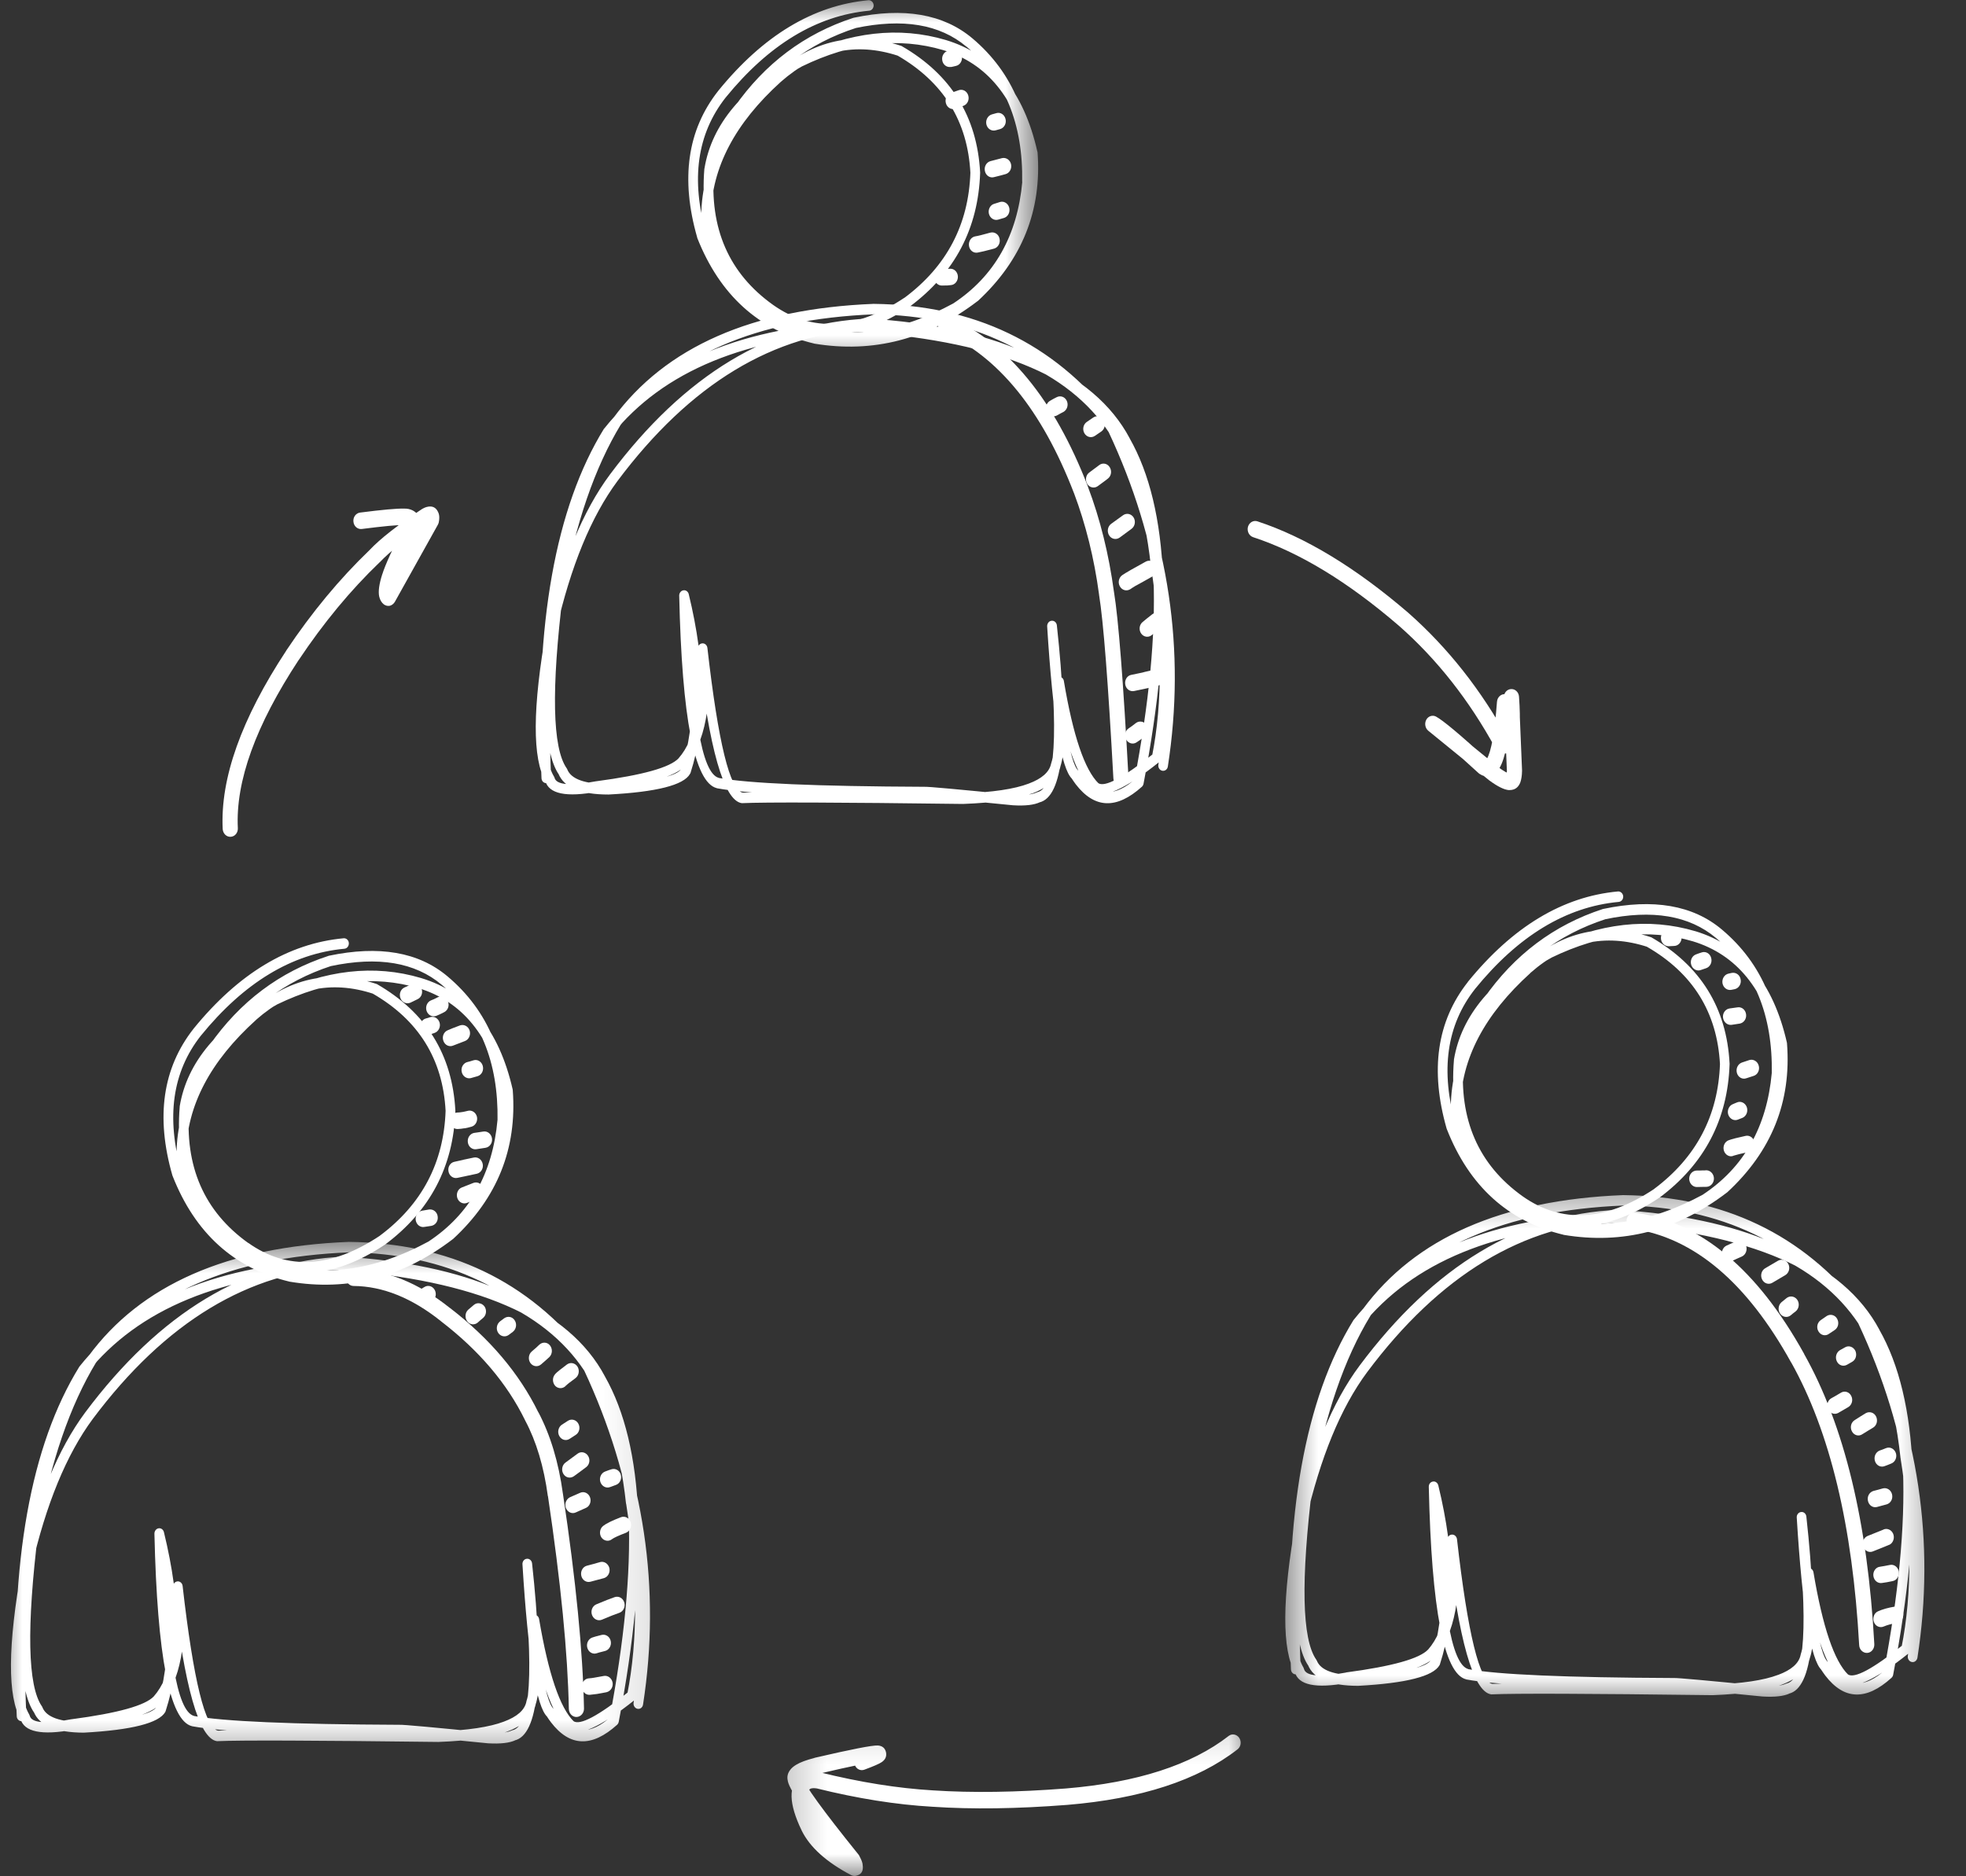 <svg width="44" height="42" viewBox="0 0 44 42" fill="none" xmlns="http://www.w3.org/2000/svg">
<rect x="0" y="0" width="44" height="42" fill="#333333" stroke="none"/>
<path d="M42.032 36.068C42.135 36.023 42.259 35.987 42.404 35.964C42.497 35.949 42.584 36.02 42.595 36.119C42.609 36.221 42.546 36.315 42.453 36.33C42.334 36.348 42.235 36.376 42.158 36.409C42.072 36.447 41.971 36.401 41.939 36.307C41.904 36.213 41.946 36.104 42.032 36.068Z" fill="white"/>
<path d="M42.074 35.071C42.139 35.061 42.214 35.048 42.296 35.031C42.387 35.01 42.476 35.076 42.495 35.175C42.511 35.277 42.453 35.374 42.359 35.392C42.27 35.412 42.189 35.425 42.116 35.435C42.023 35.448 41.939 35.377 41.927 35.275C41.915 35.175 41.981 35.081 42.074 35.071Z" fill="white"/>
<path d="M41.798 34.382C42.011 34.298 42.128 34.25 42.147 34.242H42.144C42.228 34.199 42.329 34.239 42.369 34.331C42.408 34.422 42.373 34.534 42.289 34.578C42.285 34.578 42.282 34.58 42.28 34.58C42.254 34.593 42.133 34.641 41.915 34.728C41.829 34.763 41.731 34.715 41.698 34.618C41.665 34.524 41.712 34.417 41.798 34.382Z" fill="white"/>
<path d="M41.929 33.374C41.983 33.362 42.053 33.341 42.137 33.318C42.229 33.293 42.322 33.352 42.345 33.451C42.369 33.55 42.315 33.649 42.224 33.675C42.137 33.7 42.065 33.718 42.009 33.733C41.918 33.758 41.827 33.697 41.806 33.598C41.782 33.499 41.838 33.4 41.929 33.374Z" fill="white"/>
<path d="M42.07 32.469C42.102 32.459 42.149 32.441 42.21 32.416C42.299 32.38 42.394 32.428 42.429 32.523C42.462 32.617 42.418 32.724 42.331 32.759C42.266 32.787 42.212 32.807 42.175 32.82C42.086 32.853 41.99 32.8 41.962 32.703C41.932 32.606 41.981 32.502 42.07 32.469Z" fill="white"/>
<path d="M41.507 31.79C41.595 31.732 41.679 31.681 41.759 31.632C41.843 31.587 41.946 31.62 41.988 31.709C42.032 31.8 42.002 31.91 41.92 31.958C41.846 32.001 41.766 32.052 41.679 32.105C41.6 32.159 41.495 32.131 41.448 32.042C41.399 31.955 41.425 31.841 41.507 31.79Z" fill="white"/>
<path d="M40.99 31.297C41.034 31.274 41.104 31.233 41.203 31.174C41.284 31.126 41.387 31.157 41.431 31.246C41.478 31.335 41.448 31.447 41.366 31.497C41.263 31.558 41.186 31.602 41.137 31.63C41.053 31.673 40.95 31.635 40.91 31.543C40.871 31.452 40.906 31.34 40.99 31.297Z" fill="white"/>
<path d="M41.179 30.223C41.203 30.21 41.24 30.187 41.294 30.159C41.376 30.111 41.478 30.147 41.523 30.236C41.565 30.327 41.535 30.439 41.45 30.485C41.397 30.515 41.359 30.538 41.338 30.549C41.254 30.597 41.151 30.564 41.109 30.472C41.065 30.383 41.098 30.271 41.179 30.223Z" fill="white"/>
<path d="M40.747 29.552C40.775 29.531 40.822 29.501 40.885 29.457C40.965 29.407 41.07 29.435 41.116 29.521C41.166 29.61 41.14 29.722 41.058 29.775C40.999 29.814 40.958 29.842 40.934 29.857C40.857 29.915 40.752 29.892 40.7 29.806C40.647 29.722 40.668 29.608 40.747 29.552Z" fill="white"/>
<mask id="mask0_39_27" style="mask-type:luminance" maskUnits="userSpaceOnUse" x="14" y="0" width="10" height="9">
<path d="M14.871 0H23.247V8.231H14.871V0Z" fill="white"/>
</mask>
<g mask="url(#mask0_39_27)">
<path d="M19.454 0.239C18.276 0.349 17.206 0.997 16.239 2.185C15.601 2.997 15.456 4.017 15.809 5.245L15.804 5.232C16.278 6.438 17.099 7.181 18.262 7.461L18.255 7.458C19.517 7.669 20.683 7.366 21.751 6.553L21.744 6.558C22.677 5.695 23.097 4.652 23.004 3.429L23.008 3.447C22.723 2.193 22.09 1.419 21.111 1.122C20.115 0.827 19.061 0.946 17.949 1.486L17.954 1.483C16.788 2.124 16.131 2.9 15.979 3.808L15.982 3.798C15.872 5.11 16.313 6.12 17.302 6.825C18.176 7.443 19.157 7.389 20.246 6.662L20.241 6.667C21.188 5.962 21.679 5.026 21.718 3.861V3.872C21.658 2.712 21.111 1.834 20.083 1.241L20.101 1.249C19.148 0.936 18.274 1.13 17.475 1.832C16.449 2.76 15.928 3.755 15.911 4.815V4.813C15.925 5.833 16.547 6.649 17.774 7.262L17.758 7.255C18.921 7.613 20.115 7.458 21.345 6.787L21.335 6.792C22.256 6.184 22.77 5.276 22.88 4.067L22.877 4.078C22.901 2.773 22.485 1.763 21.63 1.043H21.627C21.031 0.542 20.206 0.405 19.148 0.628L19.157 0.626C18.11 0.964 17.26 1.605 16.605 2.544C16.57 2.595 16.503 2.605 16.454 2.567C16.407 2.526 16.398 2.452 16.433 2.401C17.117 1.422 18.005 0.756 19.096 0.4L19.106 0.397C20.227 0.16 21.113 0.313 21.761 0.857C22.674 1.626 23.118 2.699 23.095 4.083V4.09C22.978 5.377 22.429 6.344 21.45 6.993L21.44 6.998C20.162 7.695 18.917 7.855 17.699 7.481C17.694 7.481 17.69 7.478 17.683 7.476C16.374 6.822 15.71 5.937 15.694 4.815V4.81C15.713 3.678 16.26 2.625 17.337 1.651L17.339 1.648C18.197 0.896 19.139 0.687 20.164 1.025C20.171 1.028 20.178 1.03 20.183 1.033C21.284 1.669 21.868 2.61 21.936 3.859V3.869C21.894 5.113 21.37 6.11 20.365 6.86L20.361 6.863C19.192 7.641 18.134 7.695 17.183 7.023C16.122 6.265 15.65 5.184 15.764 3.777L15.767 3.767C15.93 2.783 16.627 1.951 17.856 1.272L17.86 1.269C19.022 0.71 20.122 0.585 21.169 0.896C22.23 1.216 22.913 2.048 23.216 3.391C23.219 3.396 23.219 3.404 23.221 3.409C23.319 4.713 22.873 5.822 21.884 6.738L21.875 6.743C20.76 7.595 19.543 7.911 18.223 7.692L18.215 7.689C16.979 7.392 16.11 6.603 15.605 5.326L15.603 5.314C15.227 4.004 15.383 2.91 16.075 2.033L16.077 2.03C17.082 0.794 18.201 0.12 19.435 0.005C19.494 0 19.547 0.048 19.552 0.112C19.557 0.176 19.512 0.234 19.454 0.239Z" fill="white"/>
</g>
<path d="M12.119 17.419C11.965 13.967 12.432 11.36 13.516 9.599L13.526 9.589C14.717 8.096 16.643 7.298 19.305 7.193H19.316C22.492 7.43 24.483 8.302 25.284 9.813L25.282 9.811C26.175 11.383 26.278 13.959 25.593 17.543C25.588 17.569 25.576 17.591 25.558 17.609C24.99 18.121 24.497 18.103 24.076 17.556C24.041 17.51 24.009 17.462 23.976 17.411L23.994 17.434C23.749 17.21 23.564 16.073 23.436 14.02C23.434 13.957 23.476 13.901 23.534 13.896C23.593 13.888 23.646 13.934 23.653 13.997C23.929 16.521 23.798 17.843 23.256 17.963L23.279 17.955C23.146 18.019 22.945 18.042 22.677 18.026H22.672C21.431 17.902 20.772 17.843 20.697 17.846C20.697 17.846 20.697 17.846 20.7 17.846H20.688C18.262 17.836 16.715 17.77 16.047 17.645L16.04 17.642C15.542 17.515 15.262 16.081 15.201 13.331C15.201 13.273 15.241 13.222 15.295 13.214C15.348 13.204 15.4 13.242 15.414 13.298C15.795 14.865 15.809 16.2 15.454 17.302C15.451 17.309 15.447 17.317 15.442 17.324C15.302 17.574 14.694 17.729 13.621 17.785H13.617C12.995 17.785 12.624 17.63 12.497 17.317L12.511 17.342C12.154 16.834 12.114 15.465 12.388 13.239V13.234C12.673 11.647 13.114 10.357 13.717 9.368L13.724 9.36C14.895 7.766 16.837 6.911 19.55 6.802H19.555C21.793 6.827 23.574 7.677 24.892 9.355L24.896 9.36C25.464 10.187 25.822 11.276 25.971 12.634V12.626C26.235 14.282 26.242 15.735 25.992 16.984C25.988 17.012 25.974 17.037 25.95 17.052C25.184 17.668 24.684 17.889 24.455 17.724C24.453 17.719 24.448 17.716 24.443 17.714C24.095 17.37 23.812 16.564 23.597 15.287L23.812 15.259C23.859 16.221 23.833 16.856 23.73 17.164L23.735 17.149C23.677 17.421 23.462 17.627 23.093 17.765V17.762C22.754 17.892 22.24 17.971 21.557 17.996H21.552C18.755 17.96 17.11 17.955 16.617 17.978C16.61 17.978 16.603 17.978 16.599 17.978C16.199 17.917 15.872 16.77 15.617 14.532L15.832 14.506C15.947 15.758 15.783 16.635 15.341 17.139L15.339 17.141C15.112 17.383 14.46 17.576 13.378 17.721L13.383 17.719C12.675 17.854 12.28 17.772 12.203 17.477L12.217 17.508C11.909 16.989 11.915 15.839 12.233 14.058L12.236 14.053C12.572 12.583 13.044 11.438 13.652 10.62C15.32 8.389 17.246 7.226 19.431 7.132H19.442C22.191 7.305 24.041 8.109 24.997 9.549C25.002 9.554 25.004 9.559 25.006 9.564C26.163 12.034 26.539 14.565 26.137 17.157C26.128 17.223 26.072 17.263 26.014 17.253C25.955 17.243 25.915 17.182 25.925 17.118C26.32 14.577 25.948 12.095 24.812 9.671L24.822 9.686C23.908 8.307 22.109 7.534 19.428 7.366H19.44C17.318 7.46 15.447 8.592 13.82 10.767C13.231 11.561 12.773 12.675 12.446 14.109V14.104C12.137 15.821 12.121 16.915 12.397 17.38C12.404 17.391 12.409 17.401 12.411 17.411C12.453 17.571 12.766 17.597 13.348 17.487H13.353C14.386 17.35 14.995 17.18 15.189 16.973L15.185 16.976C15.582 16.526 15.725 15.709 15.617 14.529C15.612 14.465 15.654 14.409 15.713 14.402C15.771 14.394 15.825 14.44 15.832 14.504C16.073 16.62 16.337 17.701 16.627 17.744H16.608C17.103 17.719 18.753 17.724 21.555 17.759H21.55C22.212 17.736 22.702 17.663 23.022 17.541C23.317 17.431 23.483 17.284 23.523 17.098L23.527 17.083C23.621 16.805 23.642 16.203 23.595 15.272C23.593 15.211 23.635 15.157 23.691 15.15C23.747 15.142 23.801 15.183 23.81 15.244C24.015 16.467 24.275 17.233 24.588 17.538L24.576 17.528C24.721 17.632 25.137 17.411 25.824 16.864L25.782 16.933C26.025 15.714 26.016 14.293 25.756 12.667V12.662C25.612 11.347 25.268 10.294 24.724 9.503L24.728 9.508C23.45 7.885 21.726 7.061 19.552 7.036H19.557C16.912 7.145 15.024 7.966 13.893 9.508L13.897 9.498C13.311 10.462 12.878 11.721 12.6 13.277V13.273C12.336 15.432 12.362 16.742 12.684 17.2C12.689 17.207 12.694 17.215 12.696 17.223C12.783 17.441 13.091 17.551 13.617 17.551H13.61C14.607 17.497 15.157 17.38 15.257 17.2L15.248 17.223C15.589 16.167 15.575 14.88 15.206 13.359L15.418 13.326C15.477 15.953 15.699 17.314 16.089 17.413H16.082C16.741 17.536 18.276 17.602 20.688 17.612H20.676C20.679 17.612 20.681 17.612 20.686 17.612C20.772 17.607 21.44 17.668 22.693 17.793H22.688C22.924 17.805 23.093 17.787 23.193 17.742C23.2 17.736 23.207 17.734 23.214 17.734C23.625 17.642 23.7 16.406 23.438 14.025L23.653 14.005C23.775 15.992 23.936 17.073 24.135 17.253C24.142 17.261 24.149 17.268 24.153 17.276C24.181 17.322 24.212 17.365 24.242 17.403C24.569 17.833 24.962 17.841 25.418 17.429L25.383 17.495C26.056 13.972 25.96 11.451 25.1 9.933L25.098 9.93C24.333 8.493 22.401 7.659 19.3 7.43H19.311C16.713 7.532 14.839 8.302 13.689 9.742L13.696 9.732C12.638 11.449 12.184 14.008 12.334 17.408C12.336 17.472 12.292 17.528 12.231 17.53C12.17 17.533 12.121 17.485 12.119 17.419Z" fill="white"/>
<path d="M36.227 20.189C35.052 20.298 33.98 20.947 33.012 22.137L33.014 22.135C32.374 22.946 32.231 23.966 32.584 25.195L32.58 25.184C33.054 26.387 33.872 27.13 35.036 27.41L35.029 27.407C36.293 27.619 37.459 27.319 38.527 26.502L38.517 26.507C39.452 25.645 39.873 24.602 39.779 23.378L39.782 23.396C39.497 22.145 38.866 21.369 37.887 21.071C36.891 20.776 35.837 20.898 34.725 21.435L34.73 21.433C33.563 22.076 32.904 22.849 32.755 23.757V23.747C32.648 25.06 33.087 26.07 34.075 26.777C34.949 27.395 35.933 27.339 37.022 26.614L37.017 26.616C37.961 25.912 38.454 24.976 38.494 23.811V23.823C38.431 22.661 37.887 21.784 36.856 21.191L36.877 21.198C35.924 20.886 35.047 21.079 34.248 21.781H34.251C33.225 22.709 32.701 23.704 32.687 24.765V24.762C32.699 25.782 33.321 26.599 34.547 27.212L34.533 27.204C35.695 27.563 36.891 27.407 38.118 26.738L38.111 26.741C39.029 26.133 39.543 25.225 39.653 24.019V24.027C39.677 22.725 39.261 21.712 38.403 20.995C37.807 20.494 36.98 20.354 35.921 20.578L35.933 20.575C34.886 20.916 34.035 21.555 33.381 22.493C33.344 22.544 33.276 22.554 33.229 22.516C33.18 22.478 33.171 22.404 33.208 22.351C33.891 21.372 34.779 20.705 35.87 20.349L35.882 20.346C37.003 20.11 37.889 20.262 38.536 20.807C39.45 21.575 39.894 22.648 39.868 24.032V24.042C39.751 25.327 39.205 26.293 38.223 26.942L38.216 26.947C36.938 27.644 35.69 27.807 34.475 27.43C34.468 27.43 34.463 27.428 34.459 27.425C33.148 26.772 32.484 25.886 32.47 24.765V24.762C32.486 23.628 33.035 22.575 34.113 21.6C34.97 20.845 35.912 20.636 36.938 20.975C36.945 20.977 36.952 20.98 36.959 20.982C38.059 21.618 38.644 22.559 38.709 23.808V23.821C38.667 25.065 38.144 26.059 37.139 26.81L37.134 26.812C35.968 27.591 34.91 27.644 33.958 26.973C32.895 26.215 32.423 25.134 32.54 23.727V23.717C32.706 22.732 33.402 21.901 34.631 21.224L34.636 21.221C35.795 20.659 36.898 20.535 37.943 20.845H37.945C39.004 21.168 39.686 21.997 39.992 23.34C39.992 23.345 39.994 23.353 39.994 23.358C40.095 24.663 39.649 25.772 38.658 26.688L38.651 26.693C37.534 27.547 36.316 27.863 34.996 27.642L34.989 27.639C33.753 27.341 32.883 26.553 32.381 25.276L32.376 25.263C32.002 23.953 32.159 22.86 32.851 21.982V21.979C33.856 20.743 34.975 20.069 36.209 19.955C36.27 19.95 36.321 19.998 36.328 20.061C36.333 20.128 36.288 20.184 36.227 20.189Z" fill="white"/>
<mask id="mask1_39_27" style="mask-type:luminance" maskUnits="userSpaceOnUse" x="28" y="26" width="16" height="13">
<path d="M28.631 26.464H43.521V38.185H28.631V26.464Z" fill="white"/>
</mask>
<g mask="url(#mask1_39_27)">
<path d="M28.892 37.368C28.74 33.917 29.206 31.31 30.292 29.549L30.301 29.539C31.491 28.046 33.419 27.247 36.078 27.146H36.09C39.268 27.38 41.256 28.252 42.06 29.763L42.058 29.761C42.951 31.332 43.053 33.909 42.369 37.493C42.364 37.519 42.35 37.541 42.331 37.559C41.764 38.073 41.27 38.055 40.85 37.506C40.817 37.46 40.782 37.412 40.749 37.361L40.77 37.384C40.525 37.163 40.338 36.023 40.212 33.97C40.207 33.907 40.252 33.851 40.31 33.846C40.368 33.838 40.42 33.884 40.427 33.947C40.705 36.471 40.572 37.793 40.032 37.913L40.053 37.908C39.922 37.969 39.721 37.992 39.452 37.976H39.448C38.205 37.852 37.548 37.793 37.471 37.796C37.473 37.796 37.473 37.796 37.473 37.796L37.461 37.798C35.038 37.788 33.491 37.719 32.821 37.595L32.813 37.592C32.316 37.468 32.038 36.031 31.977 33.283C31.975 33.222 32.014 33.172 32.07 33.164C32.124 33.154 32.175 33.192 32.19 33.25C32.571 34.817 32.582 36.15 32.227 37.252C32.225 37.259 32.222 37.267 32.218 37.274C32.075 37.524 31.47 37.679 30.395 37.737H30.39C29.771 37.735 29.397 37.58 29.273 37.269L29.285 37.292C28.93 36.783 28.888 35.415 29.161 33.192L29.163 33.184C29.446 31.597 29.89 30.307 30.493 29.318L30.498 29.31C31.671 27.715 33.613 26.861 36.323 26.752H36.328C38.569 26.777 40.347 27.627 41.668 29.305L41.672 29.313C42.24 30.137 42.598 31.228 42.745 32.584V32.579C43.009 34.232 43.016 35.685 42.768 36.934C42.761 36.962 42.747 36.987 42.726 37.002C41.957 37.618 41.46 37.842 41.231 37.674C41.226 37.671 41.221 37.666 41.219 37.664C40.868 37.323 40.588 36.514 40.371 35.237L40.586 35.209C40.635 36.17 40.607 36.806 40.506 37.114L40.509 37.099C40.45 37.371 40.237 37.577 39.868 37.714C39.527 37.842 39.015 37.92 38.331 37.946H38.326C35.529 37.91 33.884 37.905 33.393 37.928C33.386 37.931 33.379 37.928 33.372 37.928C32.972 37.867 32.645 36.72 32.393 34.484L32.608 34.456C32.722 35.708 32.559 36.585 32.117 37.089L32.115 37.091C31.888 37.333 31.234 37.526 30.154 37.671H30.159C29.448 37.803 29.056 37.722 28.979 37.427L28.991 37.458C28.684 36.939 28.689 35.789 29.009 34.008L29.012 34.003C29.346 32.533 29.818 31.389 30.428 30.569C32.094 28.339 34.019 27.176 36.206 27.082H36.216C38.964 27.255 40.817 28.059 41.773 29.499C41.775 29.504 41.778 29.509 41.78 29.514C42.937 31.984 43.315 34.515 42.913 37.109C42.901 37.173 42.845 37.216 42.787 37.203C42.729 37.193 42.689 37.132 42.698 37.068C43.093 34.527 42.724 32.045 41.588 29.621L41.598 29.636C40.681 28.257 38.885 27.484 36.204 27.316H36.214C34.094 27.41 32.22 28.542 30.596 30.717C30.007 31.511 29.549 32.625 29.22 34.059L29.222 34.054C28.913 35.771 28.897 36.865 29.173 37.33C29.177 37.34 29.182 37.351 29.184 37.361C29.229 37.521 29.54 37.547 30.122 37.44L30.126 37.437C31.159 37.3 31.771 37.129 31.963 36.923L31.961 36.926C32.355 36.476 32.5 35.659 32.393 34.479C32.386 34.415 32.428 34.359 32.486 34.352C32.547 34.344 32.599 34.39 32.608 34.453C32.849 36.57 33.113 37.651 33.402 37.694H33.381C33.879 37.671 35.529 37.676 38.328 37.709H38.324C38.985 37.687 39.476 37.613 39.796 37.491H39.798C40.093 37.381 40.259 37.234 40.298 37.048L40.301 37.033C40.394 36.755 40.417 36.153 40.371 35.222C40.366 35.161 40.408 35.107 40.467 35.1C40.523 35.092 40.574 35.133 40.586 35.194C40.791 36.417 41.051 37.183 41.364 37.488L41.352 37.478C41.495 37.585 41.911 37.363 42.598 36.814L42.556 36.883C42.799 35.664 42.792 34.242 42.532 32.617V32.612C42.387 31.297 42.044 30.244 41.497 29.453L41.502 29.458C40.226 27.835 38.501 27.011 36.328 26.985H36.333C33.685 27.095 31.797 27.919 30.666 29.458L30.673 29.45C30.086 30.412 29.654 31.671 29.376 33.23V33.222C29.11 35.382 29.138 36.692 29.458 37.15C29.462 37.157 29.467 37.165 29.472 37.175C29.558 37.391 29.864 37.501 30.39 37.501H30.386C31.381 37.447 31.933 37.33 32.033 37.15L32.024 37.173C32.365 36.117 32.351 34.83 31.979 33.309L32.192 33.276C32.25 35.903 32.475 37.264 32.865 37.363H32.858C33.514 37.486 35.05 37.552 37.461 37.562H37.45C37.454 37.562 37.457 37.562 37.459 37.562C37.545 37.557 38.214 37.618 39.466 37.742H39.462C39.698 37.755 39.866 37.737 39.967 37.691C39.974 37.687 39.98 37.687 39.987 37.684C40.399 37.592 40.474 36.356 40.212 33.975L40.427 33.955C40.551 35.941 40.71 37.025 40.908 37.203C40.915 37.211 40.922 37.218 40.929 37.226C40.957 37.272 40.988 37.315 41.018 37.356C41.345 37.783 41.738 37.791 42.194 37.379L42.156 37.445C42.829 33.922 42.736 31.404 41.873 29.885L41.871 29.88C41.109 28.443 39.177 27.609 36.076 27.38H36.087C33.489 27.482 31.615 28.252 30.463 29.692L30.472 29.682C29.413 31.399 28.958 33.958 29.11 37.358C29.112 37.422 29.065 37.478 29.005 37.48C28.946 37.483 28.895 37.435 28.892 37.368Z" fill="white"/>
</g>
<path d="M7.709 21.237C6.534 21.346 5.461 21.995 4.494 23.185L4.496 23.182C3.856 23.994 3.713 25.014 4.064 26.242L4.061 26.23C4.536 27.435 5.354 28.178 6.517 28.458L6.51 28.455C7.774 28.666 8.938 28.366 10.006 27.55L9.999 27.555C10.934 26.693 11.352 25.65 11.261 24.426L11.263 24.444C10.978 23.193 10.345 22.417 9.366 22.119H9.368C8.37 21.824 7.316 21.946 6.204 22.483L6.209 22.48C5.045 23.124 4.386 23.897 4.234 24.805L4.237 24.795C4.127 26.108 4.568 27.117 5.557 27.825V27.822C6.431 28.443 7.412 28.387 8.501 27.662L8.497 27.664C9.443 26.96 9.934 26.024 9.973 24.859V24.871C9.913 23.709 9.366 22.831 8.338 22.239L8.356 22.246C7.405 21.933 6.529 22.127 5.73 22.829H5.732C4.704 23.757 4.183 24.752 4.166 25.812V25.81C4.18 26.83 4.802 27.646 6.029 28.259L6.013 28.252C7.176 28.61 8.373 28.455 9.6 27.786L9.593 27.789C10.511 27.181 11.025 26.273 11.135 25.065V25.075C11.156 23.773 10.74 22.76 9.885 22.043C9.289 21.542 8.462 21.402 7.403 21.626L7.412 21.623C6.368 21.964 5.517 22.602 4.861 23.541C4.825 23.592 4.758 23.602 4.709 23.564C4.662 23.526 4.653 23.452 4.688 23.399C5.372 22.419 6.26 21.753 7.352 21.397L7.361 21.394C8.483 21.158 9.368 21.31 10.015 21.855C10.929 22.623 11.376 23.696 11.35 25.08V25.09C11.233 26.375 10.684 27.341 9.705 27.99L9.695 27.995C8.419 28.692 7.172 28.855 5.954 28.478C5.949 28.478 5.945 28.476 5.94 28.473C4.629 27.819 3.966 26.934 3.951 25.812V25.81C3.968 24.675 4.515 23.622 5.592 22.648H5.594C6.452 21.893 7.394 21.684 8.419 22.023C8.426 22.025 8.433 22.028 8.438 22.03C9.539 22.666 10.123 23.607 10.191 24.856V24.869C10.149 26.113 9.625 27.107 8.62 27.858L8.616 27.86C7.447 28.639 6.389 28.692 5.438 28.02C4.377 27.262 3.905 26.181 4.022 24.775V24.765C4.185 23.78 4.882 22.948 6.113 22.272L6.118 22.269C7.277 21.707 8.377 21.582 9.424 21.893C10.485 22.213 11.168 23.045 11.474 24.388C11.474 24.393 11.476 24.401 11.476 24.406C11.574 25.711 11.13 26.82 10.139 27.735L10.13 27.741C9.015 28.593 7.798 28.911 6.478 28.689L6.471 28.687C5.234 28.389 4.365 27.601 3.863 26.324L3.858 26.311C3.482 25.001 3.641 23.907 4.33 23.03L4.332 23.027C5.337 21.791 6.457 21.117 7.69 21.003C7.751 20.997 7.803 21.046 7.807 21.109C7.812 21.175 7.767 21.232 7.709 21.237Z" fill="white"/>
<mask id="mask2_39_27" style="mask-type:luminance" maskUnits="userSpaceOnUse" x="0" y="27" width="15" height="13">
<path d="M0 27.766H14.871V39.487H0V27.766Z" fill="white"/>
</mask>
<g mask="url(#mask2_39_27)">
<path d="M0.374 38.416C0.219 34.964 0.687 32.357 1.773 30.597L1.78 30.587C2.972 29.093 4.898 28.295 7.559 28.193H7.571C10.747 28.427 12.738 29.3 13.539 30.811L13.537 30.808C14.43 32.38 14.532 34.957 13.848 38.541C13.843 38.566 13.831 38.589 13.813 38.607C13.245 39.12 12.752 39.103 12.331 38.553C12.296 38.507 12.263 38.459 12.231 38.408L12.249 38.431C12.006 38.21 11.819 37.07 11.693 35.018C11.688 34.954 11.731 34.898 11.789 34.893C11.847 34.885 11.901 34.931 11.908 34.995C12.184 37.518 12.053 38.841 11.513 38.96L11.534 38.955C11.401 39.016 11.203 39.039 10.931 39.024H10.927C9.686 38.899 9.027 38.841 8.952 38.843C8.952 38.843 8.952 38.843 8.954 38.843L8.943 38.846C6.519 38.836 4.973 38.767 4.302 38.642L4.295 38.64C3.797 38.515 3.519 37.078 3.456 34.331C3.456 34.27 3.496 34.219 3.549 34.211C3.603 34.201 3.655 34.239 3.669 34.298C4.052 35.865 4.064 37.197 3.708 38.299C3.706 38.306 3.701 38.314 3.699 38.322C3.556 38.571 2.949 38.726 1.876 38.785H1.872C1.25 38.782 0.878 38.627 0.755 38.317L0.766 38.34C0.409 37.831 0.369 36.462 0.642 34.239V34.232C0.928 32.644 1.372 31.355 1.972 30.365L1.979 30.358C3.15 28.763 5.092 27.908 7.805 27.799H7.809C10.048 27.824 11.829 28.674 13.147 30.353L13.151 30.36C13.719 31.184 14.079 32.273 14.226 33.631V33.624C14.49 35.28 14.497 36.732 14.247 37.981C14.243 38.009 14.229 38.034 14.208 38.05C13.439 38.665 12.939 38.886 12.712 38.721C12.707 38.719 12.703 38.714 12.698 38.711C12.35 38.37 12.067 37.561 11.852 36.284L12.067 36.256C12.116 37.218 12.088 37.854 11.985 38.161L11.99 38.146C11.932 38.418 11.719 38.624 11.347 38.762H11.35C11.008 38.889 10.497 38.968 9.812 38.993H9.807C7.01 38.958 5.365 38.953 4.872 38.975C4.865 38.978 4.86 38.975 4.853 38.975C4.454 38.914 4.127 37.767 3.872 35.531L4.087 35.503C4.201 36.755 4.038 37.632 3.598 38.136L3.596 38.139C3.369 38.38 2.715 38.574 1.633 38.719H1.64C0.93 38.851 0.537 38.769 0.458 38.474L0.472 38.505C0.163 37.986 0.17 36.836 0.491 35.056V35.051C0.827 33.581 1.299 32.436 1.907 31.617C3.575 29.386 5.501 28.224 7.686 28.13H7.697C10.445 28.302 12.298 29.106 13.252 30.546C13.257 30.551 13.259 30.556 13.261 30.561C14.418 33.031 14.794 35.562 14.392 38.154C14.383 38.22 14.327 38.263 14.268 38.251C14.21 38.24 14.17 38.179 14.18 38.116C14.575 35.575 14.203 33.092 13.07 30.668L13.077 30.683C12.163 29.305 10.364 28.531 7.683 28.363H7.695C5.575 28.458 3.701 29.59 2.075 31.764C1.488 32.558 1.028 33.672 0.701 35.107L0.703 35.102C0.395 36.819 0.378 37.912 0.654 38.378C0.659 38.388 0.663 38.398 0.666 38.408C0.708 38.569 1.021 38.594 1.603 38.484H1.608C2.64 38.347 3.253 38.177 3.444 37.971L3.442 37.973C3.837 37.523 3.979 36.707 3.872 35.526C3.867 35.463 3.909 35.407 3.968 35.399C4.026 35.392 4.08 35.437 4.087 35.501C4.328 37.617 4.594 38.698 4.884 38.741H4.863C5.36 38.716 7.008 38.724 9.81 38.757H9.805C10.466 38.734 10.957 38.66 11.277 38.538C11.572 38.429 11.74 38.281 11.78 38.095L11.782 38.08C11.876 37.803 11.896 37.2 11.85 36.269C11.847 36.208 11.889 36.155 11.946 36.147C12.002 36.139 12.055 36.18 12.065 36.241C12.273 37.465 12.532 38.23 12.843 38.535L12.831 38.525C12.976 38.632 13.392 38.411 14.079 37.861L14.037 37.93C14.28 36.712 14.273 35.29 14.014 33.664L14.011 33.659C13.869 32.344 13.523 31.291 12.978 30.5L12.983 30.505C11.707 28.882 9.98 28.058 7.807 28.033H7.812C5.166 28.142 3.278 28.966 2.147 30.505L2.152 30.495C1.568 31.459 1.133 32.718 0.855 34.277L0.857 34.27C0.591 36.429 0.619 37.739 0.939 38.197C0.944 38.205 0.949 38.212 0.951 38.222C1.04 38.439 1.346 38.548 1.872 38.548H1.867C2.862 38.495 3.412 38.378 3.514 38.197L3.503 38.22C3.844 37.164 3.83 35.877 3.461 34.356L3.673 34.323C3.732 36.951 3.956 38.312 4.344 38.411H4.337C4.996 38.533 6.531 38.599 8.943 38.609H8.931C8.933 38.609 8.938 38.609 8.94 38.609C9.027 38.604 9.695 38.665 10.948 38.79H10.943C11.179 38.803 11.347 38.785 11.448 38.739C11.455 38.734 11.462 38.731 11.469 38.731C11.88 38.64 11.955 37.404 11.693 35.023L11.908 35.002C12.03 36.989 12.191 38.07 12.39 38.251C12.397 38.258 12.404 38.266 12.408 38.273C12.439 38.319 12.467 38.362 12.497 38.403C12.827 38.831 13.217 38.838 13.675 38.426L13.637 38.492C14.31 34.969 14.215 32.451 13.355 30.933L13.352 30.927C12.588 29.49 10.656 28.656 7.555 28.427H7.566C4.968 28.529 3.094 29.3 1.944 30.739L1.953 30.729C0.892 32.446 0.439 35.005 0.589 38.406C0.591 38.469 0.547 38.525 0.486 38.528C0.427 38.53 0.376 38.482 0.374 38.416Z" fill="white"/>
</g>
<path d="M28.142 11.67C29.217 12.024 30.341 12.706 31.519 13.718L31.521 13.72C32.405 14.501 33.153 15.447 33.762 16.564L33.695 16.495C33.697 16.495 33.697 16.495 33.699 16.495C33.671 16.485 33.646 16.493 33.629 16.521C33.629 16.518 33.629 16.518 33.632 16.516C33.685 16.406 33.692 16.109 33.657 15.623L33.996 15.6L34.064 17.243V17.259C34.062 17.368 34.047 17.454 34.024 17.518C33.987 17.607 33.931 17.66 33.851 17.678L33.872 17.671C33.842 17.683 33.807 17.686 33.769 17.686C33.664 17.678 33.519 17.607 33.335 17.472L33.328 17.467L31.963 16.355C31.895 16.297 31.877 16.193 31.921 16.111C31.965 16.03 32.061 15.999 32.138 16.04C32.292 16.122 32.683 16.447 33.309 17.022L33.29 17.009C33.293 17.009 33.295 17.012 33.297 17.012C33.281 17.004 33.269 17.007 33.255 17.017C33.26 17.014 33.267 17.004 33.276 16.989C33.374 16.824 33.452 16.396 33.503 15.71C33.51 15.608 33.592 15.531 33.685 15.539C33.779 15.549 33.849 15.638 33.842 15.74C33.783 16.488 33.69 16.971 33.561 17.19C33.531 17.241 33.496 17.281 33.459 17.314C33.367 17.386 33.269 17.398 33.166 17.353C33.145 17.343 33.127 17.332 33.108 17.32C33.101 17.314 33.096 17.309 33.089 17.304C32.484 16.75 32.12 16.439 31.993 16.373L32.169 16.061L33.531 17.172L33.524 17.167C33.657 17.264 33.746 17.314 33.788 17.317C33.783 17.317 33.776 17.317 33.769 17.32C33.776 17.317 33.783 17.317 33.79 17.314C33.751 17.322 33.723 17.343 33.711 17.373C33.718 17.353 33.725 17.309 33.725 17.246V17.259L33.657 15.615C33.653 15.516 33.723 15.43 33.816 15.425C33.907 15.417 33.989 15.493 33.996 15.592C34.036 16.149 34.015 16.516 33.931 16.686V16.689C33.921 16.707 33.912 16.722 33.903 16.737C33.821 16.859 33.713 16.895 33.583 16.844C33.566 16.836 33.552 16.829 33.536 16.821C33.508 16.803 33.487 16.78 33.47 16.752C32.881 15.674 32.162 14.758 31.306 14.005L31.309 14.008C30.166 13.023 29.077 12.362 28.044 12.024C27.955 11.993 27.904 11.892 27.93 11.792C27.958 11.696 28.051 11.64 28.142 11.67Z" fill="white"/>
<mask id="mask3_39_27" style="mask-type:luminance" maskUnits="userSpaceOnUse" x="17" y="38" width="12" height="4">
<path d="M17.264 38.185H28.032V42H17.264V38.185Z" fill="white"/>
</mask>
<g mask="url(#mask3_39_27)">
<path d="M27.696 39.159C26.808 39.85 25.536 40.265 23.884 40.402H23.882C22.763 40.489 21.756 40.504 20.863 40.443C20.059 40.397 19.194 40.26 18.271 40.031L18.276 40.034C18.227 40.023 18.18 40.026 18.136 40.039L18.154 40.031C18.026 40.092 18.026 40.285 18.154 40.608C18.18 40.669 18.208 40.736 18.241 40.804V40.802C18.393 41.107 18.711 41.387 19.197 41.641L19.096 41.626C18.998 41.644 18.958 41.7 18.972 41.799C18.972 41.801 18.972 41.804 18.975 41.804C18.97 41.789 18.956 41.761 18.933 41.72L18.951 41.745C18.122 40.718 17.682 40.095 17.633 39.876C17.633 39.871 17.631 39.866 17.631 39.861L17.638 39.886C17.605 39.782 17.624 39.688 17.699 39.601C17.755 39.535 17.853 39.474 17.991 39.423C18.056 39.398 18.136 39.375 18.225 39.352L18.227 39.349C19.047 39.159 19.521 39.065 19.648 39.072C19.748 39.08 19.809 39.131 19.83 39.227C19.846 39.316 19.816 39.388 19.734 39.444C19.68 39.482 19.549 39.538 19.344 39.614C19.255 39.647 19.157 39.596 19.129 39.499C19.099 39.403 19.145 39.298 19.234 39.266C19.414 39.199 19.521 39.154 19.554 39.131C19.5 39.169 19.482 39.225 19.498 39.306C19.515 39.39 19.559 39.436 19.629 39.441C19.533 39.436 19.089 39.525 18.299 39.711L18.304 39.708C18.225 39.731 18.157 39.751 18.101 39.772C18.017 39.802 17.965 39.83 17.947 39.853C17.965 39.83 17.97 39.802 17.958 39.764C17.96 39.774 17.963 39.782 17.963 39.789C18 39.95 18.414 40.522 19.206 41.504C19.213 41.511 19.22 41.522 19.225 41.529C19.262 41.598 19.288 41.654 19.299 41.7C19.302 41.712 19.306 41.728 19.306 41.74C19.33 41.883 19.276 41.967 19.15 41.99C19.115 41.995 19.08 41.99 19.049 41.974C18.498 41.684 18.129 41.354 17.942 40.977V40.975C17.904 40.898 17.872 40.825 17.844 40.754C17.626 40.204 17.685 39.85 18.021 39.693C18.026 39.69 18.033 39.688 18.04 39.685C18.136 39.655 18.236 39.65 18.339 39.672H18.346C19.25 39.896 20.096 40.031 20.881 40.077C21.76 40.135 22.753 40.12 23.859 40.034C25.448 39.901 26.66 39.51 27.499 38.858C27.574 38.8 27.679 38.82 27.735 38.902C27.789 38.986 27.773 39.1 27.696 39.159Z" fill="white"/>
</g>
<path d="M4.984 18.558C4.928 17.426 5.4 16.093 6.408 14.562V14.56C6.978 13.708 7.597 12.96 8.268 12.316L8.263 12.321C8.508 12.059 8.906 11.749 9.452 11.39C9.457 11.388 9.462 11.385 9.466 11.383C9.494 11.367 9.52 11.357 9.544 11.35C9.67 11.314 9.759 11.355 9.808 11.469C9.826 11.507 9.833 11.553 9.831 11.601C9.831 11.63 9.826 11.66 9.819 11.696C9.815 11.713 9.808 11.731 9.798 11.749L8.836 13.474C8.81 13.517 8.77 13.547 8.726 13.56C8.679 13.57 8.63 13.557 8.592 13.53C8.539 13.489 8.504 13.428 8.487 13.354C8.462 13.24 8.485 13.074 8.555 12.855V12.858C8.621 12.644 8.796 12.26 9.081 11.706L9.067 11.739L9.076 11.713C9.083 11.701 9.086 11.691 9.088 11.685C9.081 11.711 9.088 11.739 9.107 11.772L9.114 11.782C9.1 11.762 9.079 11.752 9.048 11.754H9.041C8.892 11.749 8.576 11.78 8.097 11.841C8.004 11.853 7.919 11.78 7.91 11.678C7.898 11.579 7.964 11.487 8.057 11.474C8.55 11.411 8.882 11.38 9.048 11.385H9.041C9.188 11.38 9.303 11.441 9.387 11.563L9.394 11.576C9.427 11.634 9.434 11.701 9.415 11.78C9.408 11.81 9.396 11.843 9.38 11.879L9.389 11.853V11.856L9.375 11.886C9.102 12.421 8.936 12.782 8.878 12.975L8.875 12.978C8.826 13.128 8.807 13.224 8.817 13.268C8.814 13.255 8.805 13.24 8.789 13.229L8.546 13.283L9.509 11.556L9.49 11.609C9.492 11.599 9.492 11.591 9.492 11.586C9.492 11.599 9.494 11.612 9.502 11.63C9.532 11.696 9.576 11.724 9.63 11.706C9.628 11.708 9.621 11.711 9.614 11.716L9.628 11.706C9.104 12.049 8.728 12.342 8.499 12.586L8.492 12.591C7.84 13.217 7.237 13.947 6.683 14.778V14.776C5.723 16.236 5.27 17.49 5.323 18.538C5.328 18.64 5.258 18.726 5.164 18.731C5.071 18.739 4.991 18.66 4.984 18.558Z" fill="white"/>
<path d="M21.221 7.084C22.553 7.674 23.595 8.943 24.347 10.889V10.892C24.623 11.622 24.817 12.408 24.931 13.25V13.247C25.032 13.86 25.139 15.246 25.256 17.403C25.261 17.503 25.189 17.592 25.095 17.597C25.002 17.602 24.922 17.526 24.918 17.424C24.801 15.282 24.695 13.911 24.597 13.311V13.306C24.488 12.492 24.298 11.734 24.034 11.032V11.034C23.319 9.18 22.34 7.977 21.094 7.425C21.006 7.387 20.966 7.28 21.001 7.186C21.036 7.092 21.134 7.046 21.221 7.084Z" fill="white"/>
<path d="M25.263 16.302C25.305 16.274 25.359 16.236 25.422 16.185C25.499 16.127 25.605 16.147 25.661 16.228C25.714 16.312 25.696 16.427 25.619 16.485C25.549 16.541 25.485 16.587 25.436 16.618C25.355 16.671 25.252 16.64 25.203 16.554C25.156 16.465 25.182 16.353 25.263 16.302Z" fill="white"/>
<path d="M25.317 15.107L25.563 15.056C25.581 15.05 25.602 15.045 25.623 15.04C25.684 15.028 25.766 15.007 25.866 14.979C25.957 14.956 26.049 15.015 26.072 15.114C26.093 15.213 26.039 15.312 25.948 15.338C25.843 15.366 25.759 15.386 25.694 15.402C25.67 15.407 25.649 15.412 25.626 15.417L25.383 15.468C25.289 15.488 25.2 15.422 25.184 15.323C25.165 15.221 25.226 15.124 25.317 15.107Z" fill="white"/>
<path d="M25.572 13.924C25.619 13.883 25.691 13.827 25.787 13.751C25.864 13.69 25.969 13.708 26.025 13.791C26.079 13.873 26.063 13.987 25.988 14.048C25.894 14.122 25.824 14.178 25.777 14.216C25.705 14.277 25.598 14.262 25.541 14.183C25.483 14.102 25.497 13.985 25.572 13.924Z" fill="white"/>
<path d="M25.119 12.873C25.168 12.84 25.217 12.81 25.268 12.782L25.27 12.779C25.401 12.708 25.525 12.639 25.64 12.573C25.724 12.525 25.827 12.56 25.869 12.649C25.913 12.741 25.883 12.85 25.799 12.899C25.682 12.967 25.556 13.036 25.422 13.11L25.425 13.107C25.38 13.133 25.336 13.161 25.296 13.189C25.214 13.24 25.112 13.214 25.063 13.125C25.014 13.039 25.039 12.927 25.119 12.873Z" fill="white"/>
<path d="M24.868 11.726L25.135 11.533C25.214 11.477 25.319 11.5 25.371 11.584C25.422 11.668 25.401 11.782 25.324 11.838L25.058 12.034C24.978 12.09 24.873 12.067 24.822 11.983C24.77 11.897 24.791 11.782 24.868 11.726Z" fill="white"/>
<path d="M24.38 10.576C24.504 10.485 24.576 10.431 24.597 10.414C24.672 10.353 24.779 10.37 24.833 10.454C24.889 10.536 24.873 10.65 24.798 10.711C24.773 10.732 24.698 10.788 24.569 10.882C24.492 10.938 24.387 10.917 24.333 10.833C24.282 10.749 24.3 10.632 24.38 10.576Z" fill="white"/>
<path d="M24.324 9.444L24.469 9.345C24.548 9.292 24.651 9.317 24.702 9.404C24.751 9.488 24.728 9.602 24.649 9.658L24.504 9.757C24.424 9.811 24.319 9.785 24.27 9.699C24.219 9.612 24.244 9.498 24.324 9.444Z" fill="white"/>
<path d="M23.497 8.974C23.548 8.943 23.599 8.915 23.651 8.89C23.737 8.847 23.838 8.885 23.878 8.979C23.917 9.07 23.88 9.18 23.796 9.223C23.749 9.246 23.705 9.271 23.66 9.297C23.578 9.345 23.476 9.315 23.431 9.226C23.384 9.137 23.415 9.022 23.497 8.974Z" fill="white"/>
<path d="M21.078 6.023C21.102 6.023 21.127 6.023 21.153 6.023C21.162 6.021 21.172 6.021 21.179 6.021L21.258 6.016C21.352 6.008 21.431 6.084 21.438 6.186C21.443 6.288 21.373 6.377 21.279 6.382L21.202 6.39H21.2C21.191 6.39 21.179 6.39 21.169 6.39C21.139 6.392 21.109 6.392 21.078 6.392C20.985 6.392 20.908 6.311 20.908 6.209C20.908 6.107 20.985 6.023 21.078 6.023Z" fill="white"/>
<path d="M21.826 5.291C21.882 5.283 21.994 5.255 22.165 5.207C22.256 5.184 22.349 5.242 22.37 5.341C22.394 5.441 22.337 5.54 22.249 5.565C22.066 5.614 21.943 5.644 21.88 5.654C21.786 5.672 21.7 5.603 21.686 5.502C21.672 5.4 21.735 5.306 21.826 5.291Z" fill="white"/>
<path d="M22.256 4.561C22.31 4.545 22.349 4.533 22.37 4.525C22.459 4.492 22.555 4.545 22.585 4.642C22.613 4.739 22.567 4.843 22.478 4.876C22.45 4.886 22.401 4.899 22.338 4.917C22.247 4.942 22.155 4.881 22.132 4.784C22.109 4.685 22.165 4.583 22.256 4.561Z" fill="white"/>
<path d="M22.167 3.607C22.272 3.581 22.359 3.558 22.424 3.54C22.515 3.518 22.607 3.579 22.628 3.678C22.649 3.777 22.593 3.876 22.501 3.899C22.436 3.917 22.352 3.94 22.247 3.965C22.156 3.991 22.064 3.93 22.043 3.83C22.02 3.731 22.076 3.632 22.167 3.607Z" fill="white"/>
<path d="M22.198 2.561C22.223 2.554 22.256 2.544 22.298 2.533C22.387 2.505 22.48 2.564 22.504 2.663C22.529 2.762 22.476 2.861 22.385 2.889C22.343 2.9 22.308 2.91 22.284 2.917C22.193 2.943 22.099 2.884 22.076 2.785C22.053 2.686 22.109 2.587 22.198 2.561Z" fill="white"/>
<path d="M21.279 2.081C21.326 2.065 21.384 2.045 21.454 2.02C21.543 1.987 21.639 2.037 21.669 2.134C21.7 2.231 21.653 2.335 21.564 2.368C21.491 2.394 21.433 2.416 21.384 2.432C21.295 2.465 21.199 2.411 21.171 2.315C21.141 2.215 21.19 2.114 21.279 2.081Z" fill="white"/>
<path d="M21.232 1.135C21.253 1.132 21.284 1.124 21.323 1.117C21.415 1.094 21.506 1.157 21.527 1.257C21.545 1.356 21.487 1.455 21.396 1.475C21.347 1.488 21.307 1.496 21.277 1.501L21.281 1.498C21.183 1.514 21.099 1.442 21.087 1.343C21.073 1.241 21.139 1.147 21.232 1.135Z" fill="white"/>
<path d="M37.975 26.202C38.024 26.202 38.069 26.202 38.111 26.199C38.125 26.199 38.141 26.199 38.153 26.199C38.167 26.199 38.174 26.197 38.179 26.197C38.176 26.197 38.176 26.197 38.174 26.197C38.267 26.189 38.349 26.265 38.358 26.367C38.365 26.469 38.295 26.558 38.202 26.566C38.2 26.566 38.197 26.566 38.195 26.566H38.197C38.193 26.566 38.181 26.566 38.165 26.568C38.151 26.568 38.134 26.568 38.115 26.568C38.073 26.568 38.027 26.571 37.975 26.571C37.882 26.571 37.805 26.487 37.805 26.385C37.805 26.283 37.882 26.202 37.975 26.202Z" fill="white"/>
<path d="M38.691 25.523C38.763 25.497 38.889 25.464 39.069 25.426C39.16 25.406 39.249 25.472 39.268 25.571C39.286 25.673 39.226 25.769 39.132 25.787C38.966 25.823 38.854 25.851 38.793 25.871L38.784 25.876C38.705 25.904 38.609 25.851 38.581 25.754C38.553 25.657 38.602 25.553 38.691 25.523Z" fill="white"/>
<path d="M38.782 24.716C38.817 24.701 38.847 24.688 38.873 24.678C38.959 24.64 39.057 24.686 39.093 24.78C39.128 24.874 39.086 24.983 38.999 25.022C38.971 25.032 38.936 25.047 38.896 25.062C38.81 25.098 38.712 25.047 38.679 24.95C38.649 24.856 38.695 24.75 38.782 24.716Z" fill="white"/>
<path d="M38.983 23.785C39.013 23.775 39.069 23.757 39.151 23.729C39.239 23.701 39.335 23.757 39.361 23.854C39.389 23.951 39.338 24.055 39.249 24.083C39.169 24.108 39.116 24.126 39.085 24.136C38.996 24.169 38.901 24.116 38.873 24.019C38.845 23.92 38.894 23.818 38.983 23.785Z" fill="white"/>
<path d="M38.709 22.574C38.758 22.567 38.817 22.559 38.887 22.549C38.98 22.534 39.064 22.602 39.078 22.704C39.092 22.806 39.027 22.897 38.936 22.913C38.863 22.925 38.8 22.933 38.751 22.941C38.658 22.951 38.574 22.879 38.562 22.778C38.55 22.678 38.616 22.587 38.709 22.574Z" fill="white"/>
<path d="M38.686 21.794L38.758 21.778C38.852 21.761 38.941 21.824 38.957 21.926C38.976 22.025 38.915 22.122 38.824 22.142L38.749 22.157C38.658 22.175 38.569 22.112 38.55 22.01C38.534 21.911 38.592 21.814 38.686 21.794Z" fill="white"/>
<path d="M37.952 21.366C37.997 21.348 38.041 21.333 38.09 21.318C38.181 21.29 38.275 21.348 38.298 21.448C38.324 21.544 38.27 21.646 38.181 21.674C38.142 21.687 38.104 21.699 38.069 21.712C37.983 21.748 37.885 21.697 37.852 21.603C37.819 21.506 37.866 21.399 37.952 21.366Z" fill="white"/>
<path d="M37.338 20.812C37.382 20.809 37.422 20.809 37.459 20.807C37.553 20.804 37.63 20.886 37.634 20.987C37.637 21.089 37.562 21.173 37.468 21.175C37.431 21.178 37.391 21.178 37.347 21.181C37.254 21.183 37.174 21.102 37.172 21C37.169 20.898 37.244 20.814 37.338 20.812Z" fill="white"/>
<path d="M36.597 27.143C38.069 27.362 39.329 28.415 40.378 30.307H40.376C41.275 31.905 41.799 34.069 41.948 36.804C41.953 36.906 41.883 36.995 41.789 37C41.696 37.005 41.614 36.928 41.609 36.827C41.462 34.153 40.955 32.045 40.088 30.498H40.086C39.095 28.707 37.915 27.71 36.55 27.507C36.459 27.494 36.394 27.4 36.405 27.301C36.419 27.199 36.504 27.128 36.597 27.143Z" fill="white"/>
<path d="M39.87 29.15C39.898 29.127 39.938 29.094 39.987 29.055C40.065 28.997 40.17 29.015 40.226 29.099C40.279 29.18 40.263 29.295 40.186 29.356C40.139 29.391 40.104 29.419 40.081 29.44C40.006 29.503 39.901 29.488 39.843 29.409C39.784 29.33 39.798 29.213 39.87 29.15Z" fill="white"/>
<path d="M39.506 28.389L39.793 28.221C39.877 28.173 39.98 28.206 40.025 28.295C40.069 28.387 40.036 28.496 39.955 28.544L39.665 28.715C39.583 28.763 39.48 28.73 39.436 28.639C39.392 28.55 39.422 28.438 39.506 28.389Z" fill="white"/>
<path d="M38.639 27.883C38.702 27.853 38.775 27.82 38.859 27.784C38.945 27.748 39.044 27.794 39.079 27.888C39.111 27.982 39.069 28.089 38.983 28.127C38.903 28.16 38.836 28.194 38.775 28.221C38.691 28.262 38.59 28.219 38.553 28.127C38.513 28.033 38.553 27.924 38.639 27.883Z" fill="white"/>
<path d="M9.439 27.102C9.474 27.095 9.53 27.087 9.604 27.074C9.698 27.062 9.784 27.13 9.796 27.232C9.81 27.334 9.745 27.425 9.651 27.441C9.581 27.451 9.532 27.458 9.504 27.463C9.413 27.484 9.324 27.42 9.305 27.319C9.287 27.219 9.347 27.123 9.439 27.102Z" fill="white"/>
<path d="M10.172 26.006C10.214 25.996 10.28 25.983 10.371 25.962L10.373 25.96C10.506 25.932 10.583 25.917 10.6 25.912C10.691 25.891 10.782 25.952 10.803 26.054C10.824 26.153 10.766 26.25 10.675 26.273C10.653 26.278 10.574 26.296 10.436 26.324H10.438C10.347 26.344 10.277 26.359 10.233 26.367C10.142 26.385 10.053 26.319 10.037 26.219C10.018 26.12 10.079 26.023 10.172 26.006Z" fill="white"/>
<path d="M10.609 25.36H10.611C10.609 25.36 10.609 25.36 10.611 25.36C10.623 25.36 10.693 25.347 10.819 25.329C10.91 25.314 10.997 25.383 11.011 25.484C11.025 25.586 10.96 25.678 10.866 25.693C10.742 25.713 10.674 25.724 10.665 25.724C10.572 25.741 10.485 25.673 10.471 25.573C10.455 25.472 10.518 25.378 10.609 25.36Z" fill="white"/>
<path d="M10.336 26.581L10.595 26.479C10.684 26.446 10.78 26.494 10.812 26.591C10.843 26.688 10.799 26.792 10.71 26.827L10.45 26.927C10.364 26.962 10.266 26.911 10.235 26.817C10.203 26.721 10.249 26.614 10.336 26.581Z" fill="white"/>
<path d="M10.233 24.904C10.266 24.904 10.305 24.899 10.347 24.892H10.35C10.378 24.887 10.418 24.879 10.469 24.866C10.56 24.841 10.651 24.902 10.675 25.001C10.695 25.1 10.639 25.199 10.548 25.222C10.488 25.24 10.436 25.25 10.396 25.258L10.399 25.255C10.343 25.265 10.291 25.271 10.242 25.273C10.149 25.276 10.069 25.194 10.067 25.093C10.065 24.991 10.139 24.907 10.233 24.904Z" fill="white"/>
<path d="M10.462 23.773C10.49 23.767 10.534 23.755 10.598 23.734C10.686 23.706 10.78 23.765 10.805 23.861C10.831 23.961 10.78 24.062 10.689 24.09C10.618 24.111 10.567 24.126 10.534 24.134C10.443 24.154 10.352 24.09 10.333 23.991C10.312 23.892 10.371 23.795 10.462 23.773Z" fill="white"/>
<path d="M10.018 23.063C10.079 23.035 10.172 22.999 10.296 22.953C10.385 22.923 10.481 22.974 10.511 23.07C10.541 23.167 10.492 23.271 10.404 23.304C10.287 23.348 10.2 23.381 10.144 23.404C10.058 23.442 9.96 23.398 9.925 23.304C9.887 23.208 9.929 23.101 10.018 23.063Z" fill="white"/>
<path d="M9.532 22.798C9.565 22.791 9.595 22.78 9.623 22.77C9.714 22.74 9.808 22.793 9.838 22.89C9.866 22.986 9.817 23.088 9.728 23.121C9.691 23.134 9.654 23.147 9.612 23.157C9.52 23.18 9.429 23.119 9.408 23.02C9.385 22.92 9.443 22.821 9.532 22.798Z" fill="white"/>
<path d="M9.651 22.391C9.688 22.379 9.735 22.356 9.798 22.323C9.882 22.279 9.983 22.318 10.023 22.412C10.065 22.503 10.027 22.613 9.943 22.656C9.871 22.694 9.81 22.722 9.763 22.74C9.674 22.773 9.576 22.722 9.546 22.625C9.516 22.531 9.562 22.424 9.651 22.391Z" fill="white"/>
<path d="M9.053 22.104C9.121 22.073 9.172 22.05 9.207 22.033C9.291 21.989 9.392 22.03 9.431 22.122C9.471 22.216 9.434 22.325 9.347 22.366C9.308 22.386 9.254 22.412 9.184 22.445C9.097 22.483 8.997 22.437 8.962 22.343C8.927 22.249 8.966 22.142 9.053 22.104Z" fill="white"/>
<path d="M7.915 28.417C8.639 28.422 9.357 28.71 10.067 29.277L10.065 29.274C10.96 29.961 11.621 30.742 12.051 31.62L12.049 31.612C12.317 32.121 12.502 32.729 12.598 33.436V33.433C12.89 35.377 13.046 36.982 13.07 38.246C13.072 38.347 12.997 38.431 12.904 38.434C12.81 38.437 12.733 38.355 12.731 38.253C12.707 37.007 12.551 35.42 12.264 33.494L12.261 33.489C12.172 32.828 12.002 32.263 11.754 31.798L11.752 31.793C11.348 30.966 10.719 30.228 9.868 29.575L9.866 29.572C9.216 29.053 8.564 28.791 7.912 28.786C7.819 28.786 7.744 28.702 7.744 28.6C7.744 28.499 7.821 28.417 7.915 28.417Z" fill="white"/>
<path d="M13.18 37.569C13.217 37.567 13.259 37.562 13.301 37.554C13.362 37.544 13.432 37.531 13.512 37.516C13.603 37.498 13.691 37.564 13.71 37.663C13.727 37.765 13.666 37.859 13.572 37.88C13.491 37.895 13.418 37.91 13.353 37.92H13.35C13.297 37.928 13.248 37.933 13.198 37.938C13.105 37.943 13.025 37.864 13.018 37.765C13.014 37.663 13.086 37.574 13.18 37.569Z" fill="white"/>
<path d="M13.254 36.656C13.285 36.646 13.31 36.638 13.327 36.633C13.376 36.62 13.423 36.608 13.465 36.597C13.553 36.575 13.647 36.633 13.668 36.732C13.691 36.831 13.635 36.931 13.544 36.956C13.502 36.966 13.455 36.979 13.404 36.992C13.395 36.994 13.381 36.999 13.357 37.007C13.266 37.038 13.173 36.984 13.145 36.887C13.117 36.791 13.166 36.687 13.254 36.656Z" fill="white"/>
<path d="M13.345 35.913C13.523 35.837 13.661 35.784 13.757 35.751C13.848 35.72 13.941 35.773 13.972 35.87C14 35.967 13.951 36.071 13.862 36.102C13.771 36.132 13.64 36.185 13.469 36.257C13.383 36.292 13.285 36.246 13.25 36.152C13.214 36.056 13.259 35.949 13.345 35.913Z" fill="white"/>
<path d="M13.135 35.048C13.229 35.023 13.327 34.998 13.43 34.967C13.521 34.941 13.612 35.003 13.638 35.099C13.661 35.198 13.607 35.3 13.516 35.326C13.409 35.356 13.308 35.382 13.212 35.407C13.121 35.43 13.03 35.369 13.009 35.27C12.988 35.17 13.044 35.071 13.135 35.048Z" fill="white"/>
<path d="M13.498 34.158C13.563 34.105 13.696 34.039 13.897 33.962C13.986 33.929 14.082 33.977 14.114 34.074C14.145 34.171 14.098 34.275 14.009 34.311C13.841 34.374 13.738 34.423 13.698 34.453C13.624 34.514 13.516 34.496 13.46 34.415C13.406 34.334 13.423 34.217 13.498 34.158Z" fill="white"/>
<path d="M12.759 33.514C12.869 33.466 12.944 33.433 12.986 33.415C13.072 33.377 13.17 33.423 13.205 33.517C13.24 33.611 13.198 33.721 13.109 33.756C13.072 33.774 12.997 33.807 12.887 33.855C12.801 33.896 12.703 33.85 12.665 33.756C12.63 33.662 12.672 33.555 12.759 33.514Z" fill="white"/>
<path d="M12.656 32.739C12.738 32.678 12.827 32.612 12.925 32.541C13.002 32.482 13.107 32.505 13.161 32.589C13.215 32.673 13.194 32.787 13.117 32.843C13.018 32.917 12.927 32.986 12.845 33.044C12.766 33.1 12.661 33.08 12.609 32.993C12.558 32.909 12.579 32.795 12.656 32.739Z" fill="white"/>
<path d="M12.574 31.892C12.588 31.882 12.635 31.854 12.712 31.803C12.794 31.752 12.897 31.782 12.944 31.869C12.993 31.958 12.965 32.07 12.883 32.121C12.808 32.169 12.764 32.2 12.75 32.207C12.67 32.261 12.567 32.233 12.518 32.146C12.469 32.06 12.495 31.945 12.574 31.892Z" fill="white"/>
<path d="M12.415 30.772C12.42 30.765 12.427 30.757 12.434 30.749C12.469 30.711 12.553 30.645 12.689 30.543C12.766 30.487 12.871 30.508 12.925 30.592C12.976 30.676 12.957 30.79 12.88 30.849C12.761 30.935 12.691 30.991 12.67 31.014C12.672 31.011 12.675 31.009 12.675 31.006C12.616 31.085 12.509 31.095 12.436 31.032C12.366 30.966 12.354 30.849 12.415 30.772Z" fill="white"/>
<path d="M11.902 30.251C11.97 30.195 12.026 30.144 12.07 30.101C12.14 30.035 12.248 30.04 12.308 30.116C12.371 30.195 12.364 30.31 12.294 30.378C12.245 30.424 12.182 30.48 12.11 30.541C12.037 30.605 11.93 30.592 11.871 30.511C11.815 30.432 11.827 30.315 11.902 30.251Z" fill="white"/>
<path d="M11.193 29.577L11.284 29.509C11.364 29.453 11.469 29.473 11.52 29.557C11.574 29.641 11.553 29.755 11.476 29.814L11.385 29.882C11.308 29.938 11.203 29.918 11.149 29.834C11.095 29.75 11.116 29.636 11.193 29.577Z" fill="white"/>
<path d="M10.476 29.32C10.509 29.292 10.551 29.254 10.604 29.211C10.679 29.147 10.784 29.165 10.843 29.244C10.899 29.325 10.885 29.442 10.81 29.503C10.761 29.544 10.724 29.575 10.698 29.6C10.628 29.666 10.52 29.659 10.46 29.58C10.399 29.503 10.406 29.386 10.476 29.32Z" fill="white"/>
<path d="M9.427 28.852C9.462 28.832 9.485 28.819 9.499 28.809C9.581 28.758 9.684 28.789 9.731 28.878C9.777 28.967 9.749 29.079 9.668 29.13C9.651 29.14 9.623 29.155 9.586 29.178C9.504 29.226 9.401 29.191 9.357 29.102C9.312 29.012 9.345 28.901 9.427 28.852Z" fill="white"/>
<path d="M13.542 32.94H13.544C13.544 32.94 13.544 32.94 13.542 32.94C13.602 32.917 13.649 32.899 13.687 32.889C13.775 32.861 13.871 32.917 13.895 33.016C13.92 33.113 13.869 33.214 13.778 33.242C13.75 33.252 13.708 33.268 13.654 33.288C13.652 33.288 13.652 33.288 13.652 33.288C13.565 33.321 13.469 33.27 13.437 33.174C13.406 33.08 13.453 32.973 13.542 32.94Z" fill="white"/>
</svg>
